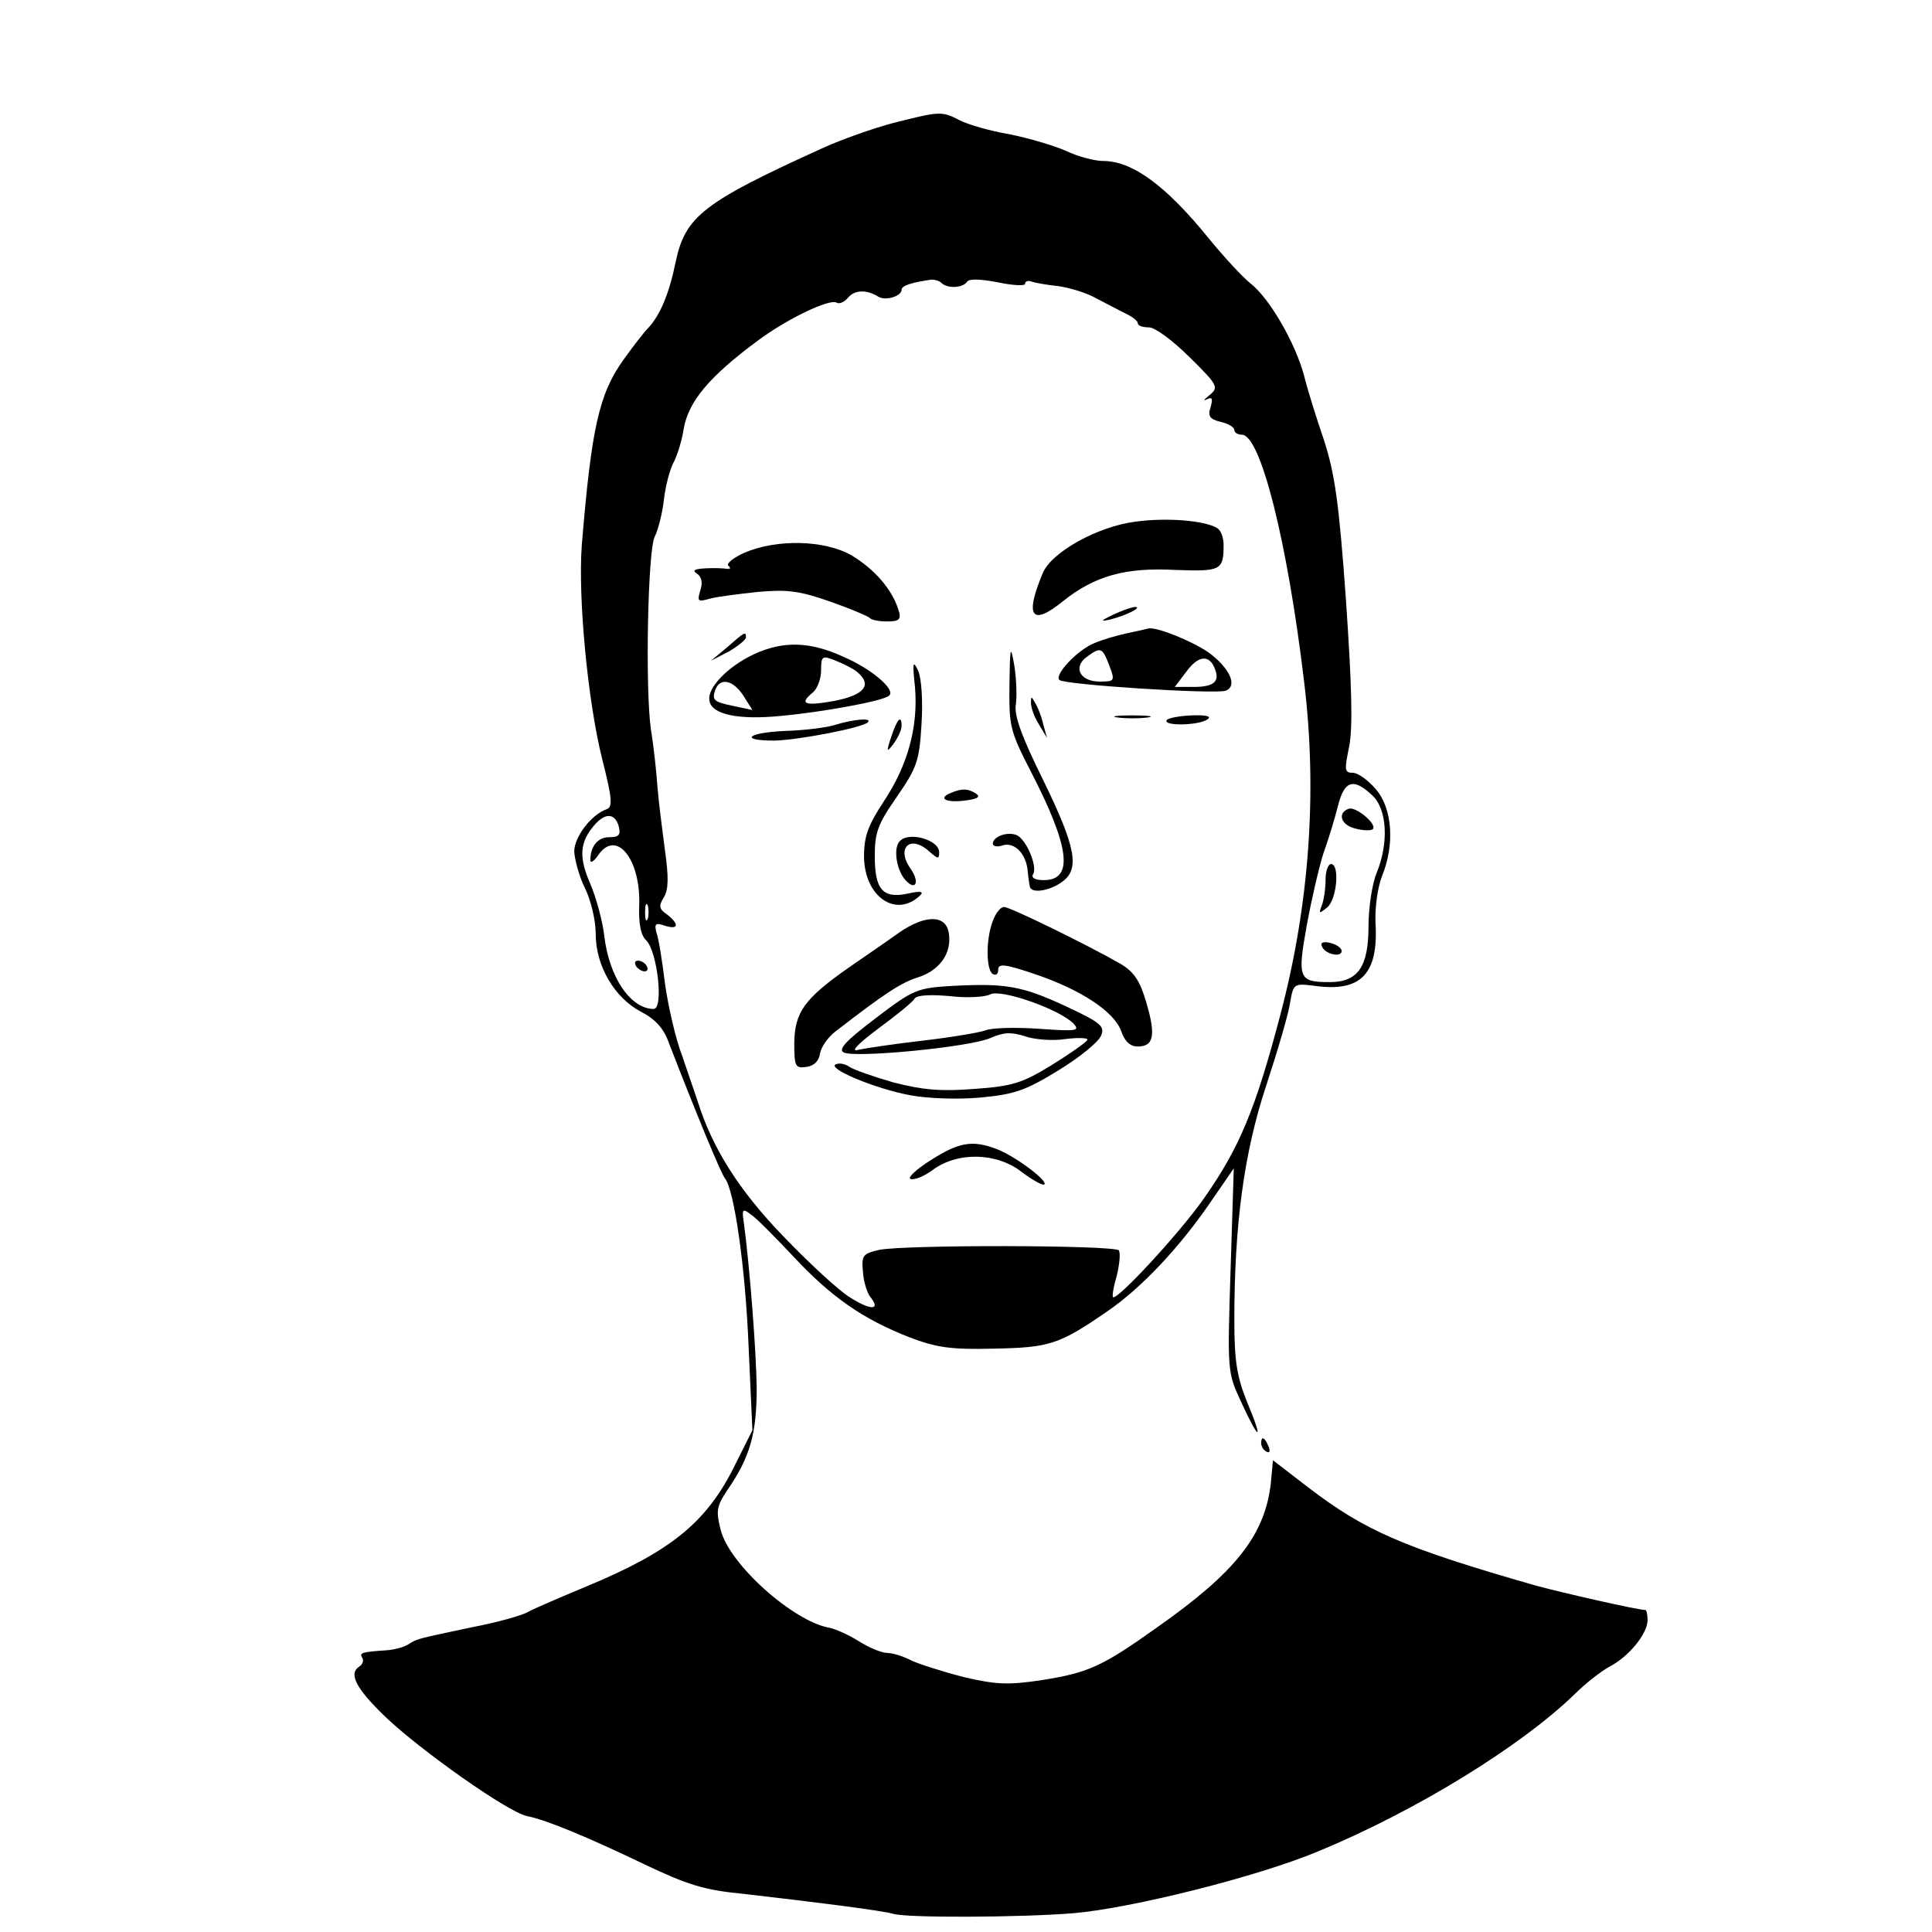 <?xml version="1.0" standalone="no"?>
<!DOCTYPE svg PUBLIC "-//W3C//DTD SVG 20010904//EN"
 "http://www.w3.org/TR/2001/REC-SVG-20010904/DTD/svg10.dtd">
<svg version="1.0" xmlns="http://www.w3.org/2000/svg"
 width="360pt" height="360pt" viewBox="0 0 360 360"
 preserveAspectRatio="xMidYMid meet">
<g transform="translate(0,360) scale(0.1,-0.1)"
fill="#000000" stroke="none">
<path d="M1665 3371 c-38 -10 -97 -31 -130 -46 -225 -102 -258 -128 -276 -213
-12 -59 -29 -100 -52 -124 -7 -7 -27 -33 -45 -58 -46 -64 -60 -128 -78 -347
-7 -97 11 -289 38 -397 19 -75 20 -90 8 -94 -28 -10 -60 -51 -60 -79 1 -15 9
-46 20 -68 11 -22 20 -60 20 -85 0 -60 35 -119 84 -145 27 -14 43 -31 53 -60
48 -124 96 -241 104 -251 17 -21 38 -165 44 -315 l7 -154 -36 -72 c-52 -102
-119 -155 -273 -219 -48 -20 -97 -41 -108 -47 -11 -7 -58 -20 -105 -29 -103
-22 -102 -21 -119 -32 -8 -5 -26 -10 -40 -11 -47 -3 -52 -5 -46 -14 3 -5 1
-12 -5 -16 -21 -13 -8 -40 48 -94 66 -63 229 -178 264 -185 36 -7 115 -40 219
-90 80 -38 111 -48 185 -55 139 -16 257 -31 278 -37 23 -8 238 -7 336 1 107 9
344 68 458 116 181 75 376 195 476 292 21 21 51 44 66 52 35 18 70 61 70 86 0
11 -2 19 -4 19 -14 0 -159 33 -206 46 -244 70 -316 101 -423 183 l-65 50 -4
-43 c-11 -96 -65 -165 -210 -267 -105 -75 -130 -86 -219 -100 -61 -9 -83 -8
-143 6 -39 10 -83 24 -98 31 -15 8 -35 14 -45 14 -10 0 -34 10 -53 22 -19 12
-44 23 -55 25 -67 12 -186 118 -202 182 -9 35 -8 44 12 74 43 62 55 106 55
191 -1 71 -13 226 -24 308 -4 25 -2 27 13 15 10 -6 45 -42 80 -79 70 -75 129
-116 216 -150 50 -19 77 -23 156 -21 104 2 122 7 213 70 64 44 134 119 191
202 l44 64 -6 -190 c-6 -189 -6 -190 20 -246 34 -74 42 -74 11 0 -19 47 -24
76 -24 153 0 178 18 313 60 439 21 64 41 132 44 153 6 35 7 36 46 31 86 -12
119 22 113 118 -1 29 4 65 12 86 24 58 20 126 -11 162 -14 17 -34 31 -43 31
-16 0 -16 5 -7 49 7 36 5 112 -6 273 -13 183 -21 236 -41 298 -14 41 -31 95
-37 120 -16 60 -64 144 -100 172 -16 13 -50 50 -77 83 -80 99 -143 145 -197
145 -16 0 -47 8 -70 19 -23 10 -70 24 -106 31 -35 6 -77 18 -92 26 -33 17 -36
17 -123 -5z m89 -298 c11 -11 40 -10 48 2 4 6 25 5 57 -1 28 -6 51 -7 51 -3 0
5 6 7 13 4 6 -2 28 -6 48 -8 21 -3 52 -12 70 -22 19 -10 44 -23 56 -29 13 -6
23 -14 23 -18 0 -5 9 -8 21 -8 11 0 44 -24 76 -56 53 -52 54 -56 37 -70 -11
-9 -13 -12 -5 -8 10 5 11 1 7 -14 -6 -17 -2 -23 18 -28 14 -3 26 -10 26 -15 0
-5 6 -9 14 -9 35 0 85 -200 116 -460 25 -205 10 -415 -44 -620 -47 -179 -77
-250 -144 -345 -46 -65 -161 -189 -168 -182 -2 2 1 20 7 40 5 21 7 41 4 47 -6
10 -398 11 -447 1 -30 -7 -33 -10 -30 -41 1 -18 8 -40 14 -47 20 -25 0 -25
-39 0 -21 13 -77 65 -124 114 -82 85 -132 164 -159 251 -5 15 -18 53 -29 85
-12 31 -26 92 -32 135 -5 42 -12 85 -16 95 -4 16 -1 18 16 12 26 -8 27 3 4 21
-15 10 -16 16 -6 32 9 15 9 38 2 88 -5 38 -12 92 -14 119 -2 28 -7 75 -12 105
-11 76 -6 335 7 360 6 12 14 42 17 68 3 26 11 58 19 72 7 14 15 41 18 61 9 51
47 97 139 165 54 40 133 78 146 70 5 -3 14 1 21 9 12 15 35 16 57 2 13 -8 43
1 43 13 0 8 20 14 56 19 6 0 14 -2 18 -6z m803 -955 c28 -26 31 -89 8 -145 -8
-19 -15 -64 -15 -99 0 -76 -20 -104 -72 -104 -58 0 -61 6 -43 106 9 49 23 109
31 134 9 25 21 64 27 88 12 48 29 53 64 20z m-1404 -58 c4 -16 0 -20 -18 -20
-21 0 -35 -17 -35 -43 0 -6 7 -2 15 10 34 49 80 -9 76 -97 -1 -31 3 -53 13
-62 21 -21 33 -128 14 -128 -43 0 -83 59 -92 136 -3 27 -15 71 -26 97 -22 50
-20 78 8 110 20 23 38 22 45 -3z m54 -172 c-3 -7 -5 -2 -5 12 0 14 2 19 5 13
2 -7 2 -19 0 -25z"/>
<path d="M2116 2628 c-71 -9 -157 -57 -173 -96 -34 -81 -21 -100 38 -52 59 47
116 63 209 58 85 -3 90 -1 90 47 0 13 -5 27 -12 31 -23 14 -93 20 -152 12z"/>
<path d="M1387 2570 c-20 -9 -34 -20 -30 -24 5 -4 4 -7 -2 -6 -5 1 -23 2 -40
1 -21 -1 -26 -4 -16 -10 8 -6 11 -16 6 -31 -6 -20 -5 -22 16 -16 13 4 54 9 91
13 55 5 78 2 135 -18 37 -13 70 -27 73 -30 3 -4 17 -7 33 -7 23 0 27 4 21 22
-12 38 -44 75 -87 101 -50 29 -140 31 -200 5z"/>
<path d="M2075 2455 c-25 -12 -26 -14 -5 -9 28 7 60 23 45 23 -5 0 -23 -6 -40
-14z"/>
<path d="M2100 2420 c-19 -4 -46 -12 -60 -18 -31 -12 -76 -59 -66 -69 9 -9
291 -27 310 -20 23 9 7 43 -33 72 -33 22 -96 47 -111 44 -3 -1 -21 -5 -40 -9z
m-33 -60 c11 -29 10 -30 -18 -30 -37 0 -50 27 -24 46 26 19 29 18 42 -16z
m197 -7 c9 -23 -2 -33 -40 -33 l-35 0 22 29 c22 30 43 32 53 4z"/>
<path d="M1355 2394 l-30 -25 33 17 c17 10 32 22 32 26 0 12 -2 11 -35 -18z"/>
<path d="M1405 2381 c-49 -23 -88 -63 -83 -87 4 -25 53 -36 133 -28 77 7 193
28 202 38 12 11 -32 49 -85 72 -63 29 -113 30 -167 5z m192 -33 c29 -24 14
-43 -42 -54 -56 -10 -67 -6 -40 16 8 7 15 25 15 41 0 27 2 28 27 18 15 -6 33
-15 40 -21z m-212 -44 l17 -27 -33 7 c-39 8 -43 11 -36 31 9 23 33 18 52 -11z"/>
<path d="M1881 2324 c-1 -77 1 -86 39 -160 74 -143 81 -204 25 -204 -16 0 -24
4 -20 11 9 14 -13 66 -31 73 -17 7 -44 -3 -44 -16 0 -5 8 -7 19 -3 21 6 43
-15 46 -48 1 -12 3 -25 4 -29 2 -13 35 -9 59 8 35 24 27 65 -34 190 -41 83
-55 122 -51 142 2 15 1 47 -3 72 -7 40 -8 36 -9 -36z"/>
<path d="M1705 2319 c6 -73 -13 -144 -58 -212 -29 -44 -37 -65 -37 -102 0 -76
60 -117 105 -73 7 7 -1 8 -23 3 -47 -10 -62 7 -62 70 0 44 6 60 41 110 37 54
42 66 46 134 3 46 0 86 -6 101 -10 21 -11 16 -6 -31z"/>
<path d="M1921 2290 c0 -8 6 -26 15 -40 l15 -25 -7 25 c-3 14 -10 32 -15 40
-7 13 -8 13 -8 0z"/>
<path d="M2083 2263 c15 -2 39 -2 55 0 15 2 2 4 -28 4 -30 0 -43 -2 -27 -4z"/>
<path d="M2174 2258 c-7 -11 58 -10 75 1 10 6 0 9 -28 8 -24 -1 -45 -5 -47 -9z"/>
<path d="M1555 2249 c-16 -5 -58 -10 -92 -11 -70 -3 -87 -18 -20 -18 45 1 164
24 174 34 9 9 -26 6 -62 -5z"/>
<path d="M1661 2228 c-10 -30 -9 -31 4 -14 8 11 15 26 15 33 0 22 -8 14 -19
-19z"/>
<path d="M1773 2123 c-26 -10 -12 -19 23 -15 25 3 32 7 23 13 -15 10 -27 10
-46 2z"/>
<path d="M1677 2033 c-12 -11 -8 -48 7 -69 20 -26 32 -11 13 17 -28 39 -1 65
35 32 16 -14 18 -14 18 -1 0 23 -56 39 -73 21z"/>
<path d="M1850 1884 c-13 -33 -13 -91 0 -99 6 -3 10 0 10 8 0 12 12 11 68 -8
86 -29 148 -70 161 -106 7 -20 17 -29 31 -29 30 0 34 21 16 82 -12 41 -23 57
-48 72 -61 35 -206 106 -217 106 -7 0 -16 -12 -21 -26z"/>
<path d="M1675 1862 c-22 -16 -65 -45 -95 -66 -81 -57 -99 -82 -100 -139 0
-45 2 -48 23 -45 14 2 23 11 25 25 2 12 15 31 30 42 92 71 121 90 153 100 40
13 63 45 57 82 -5 35 -44 35 -93 1z"/>
<path d="M1776 1763 c-67 -4 -73 -6 -144 -60 -54 -41 -71 -58 -60 -64 20 -11
237 10 274 27 25 11 39 11 64 3 17 -6 52 -9 76 -5 25 3 43 2 40 -2 -3 -5 -33
-26 -67 -47 -54 -33 -72 -39 -143 -44 -63 -5 -96 -2 -151 12 -38 11 -75 24
-82 29 -7 5 -18 8 -25 5 -20 -7 73 -46 139 -58 33 -6 89 -8 131 -4 63 6 83 13
145 51 39 24 75 53 79 65 7 17 -2 24 -66 54 -82 38 -112 43 -210 38z m224 -70
c13 -14 7 -15 -64 -10 -43 3 -88 2 -100 -3 -11 -4 -64 -13 -116 -19 -52 -6
-106 -14 -120 -17 -16 -5 -4 9 36 39 34 25 65 50 68 56 5 7 28 8 65 5 32 -4
66 -2 76 3 19 11 128 -27 155 -54z"/>
<path d="M1734 1438 c-27 -17 -44 -33 -37 -35 7 -2 25 5 41 17 46 34 119 33
166 -4 20 -15 40 -26 42 -23 7 7 -55 53 -89 66 -45 17 -70 13 -123 -21z"/>
<path d="M2513 2093 c-22 -8 -14 -31 13 -37 15 -4 29 -4 32 -1 9 9 -32 43 -45
38z"/>
<path d="M2470 1961 c0 -16 -3 -38 -7 -48 -6 -16 -5 -16 10 -4 18 15 24 81 7
81 -5 0 -10 -13 -10 -29z"/>
<path d="M2463 1837 c5 -15 37 -22 37 -9 0 5 -9 12 -21 15 -13 3 -19 1 -16 -6z"/>
<path d="M1185 1800 c3 -5 11 -10 16 -10 6 0 7 5 4 10 -3 6 -11 10 -16 10 -6
0 -7 -4 -4 -10z"/>
<path d="M2350 911 c0 -6 4 -13 10 -16 6 -3 7 1 4 9 -7 18 -14 21 -14 7z"/>
</g>
</svg>

